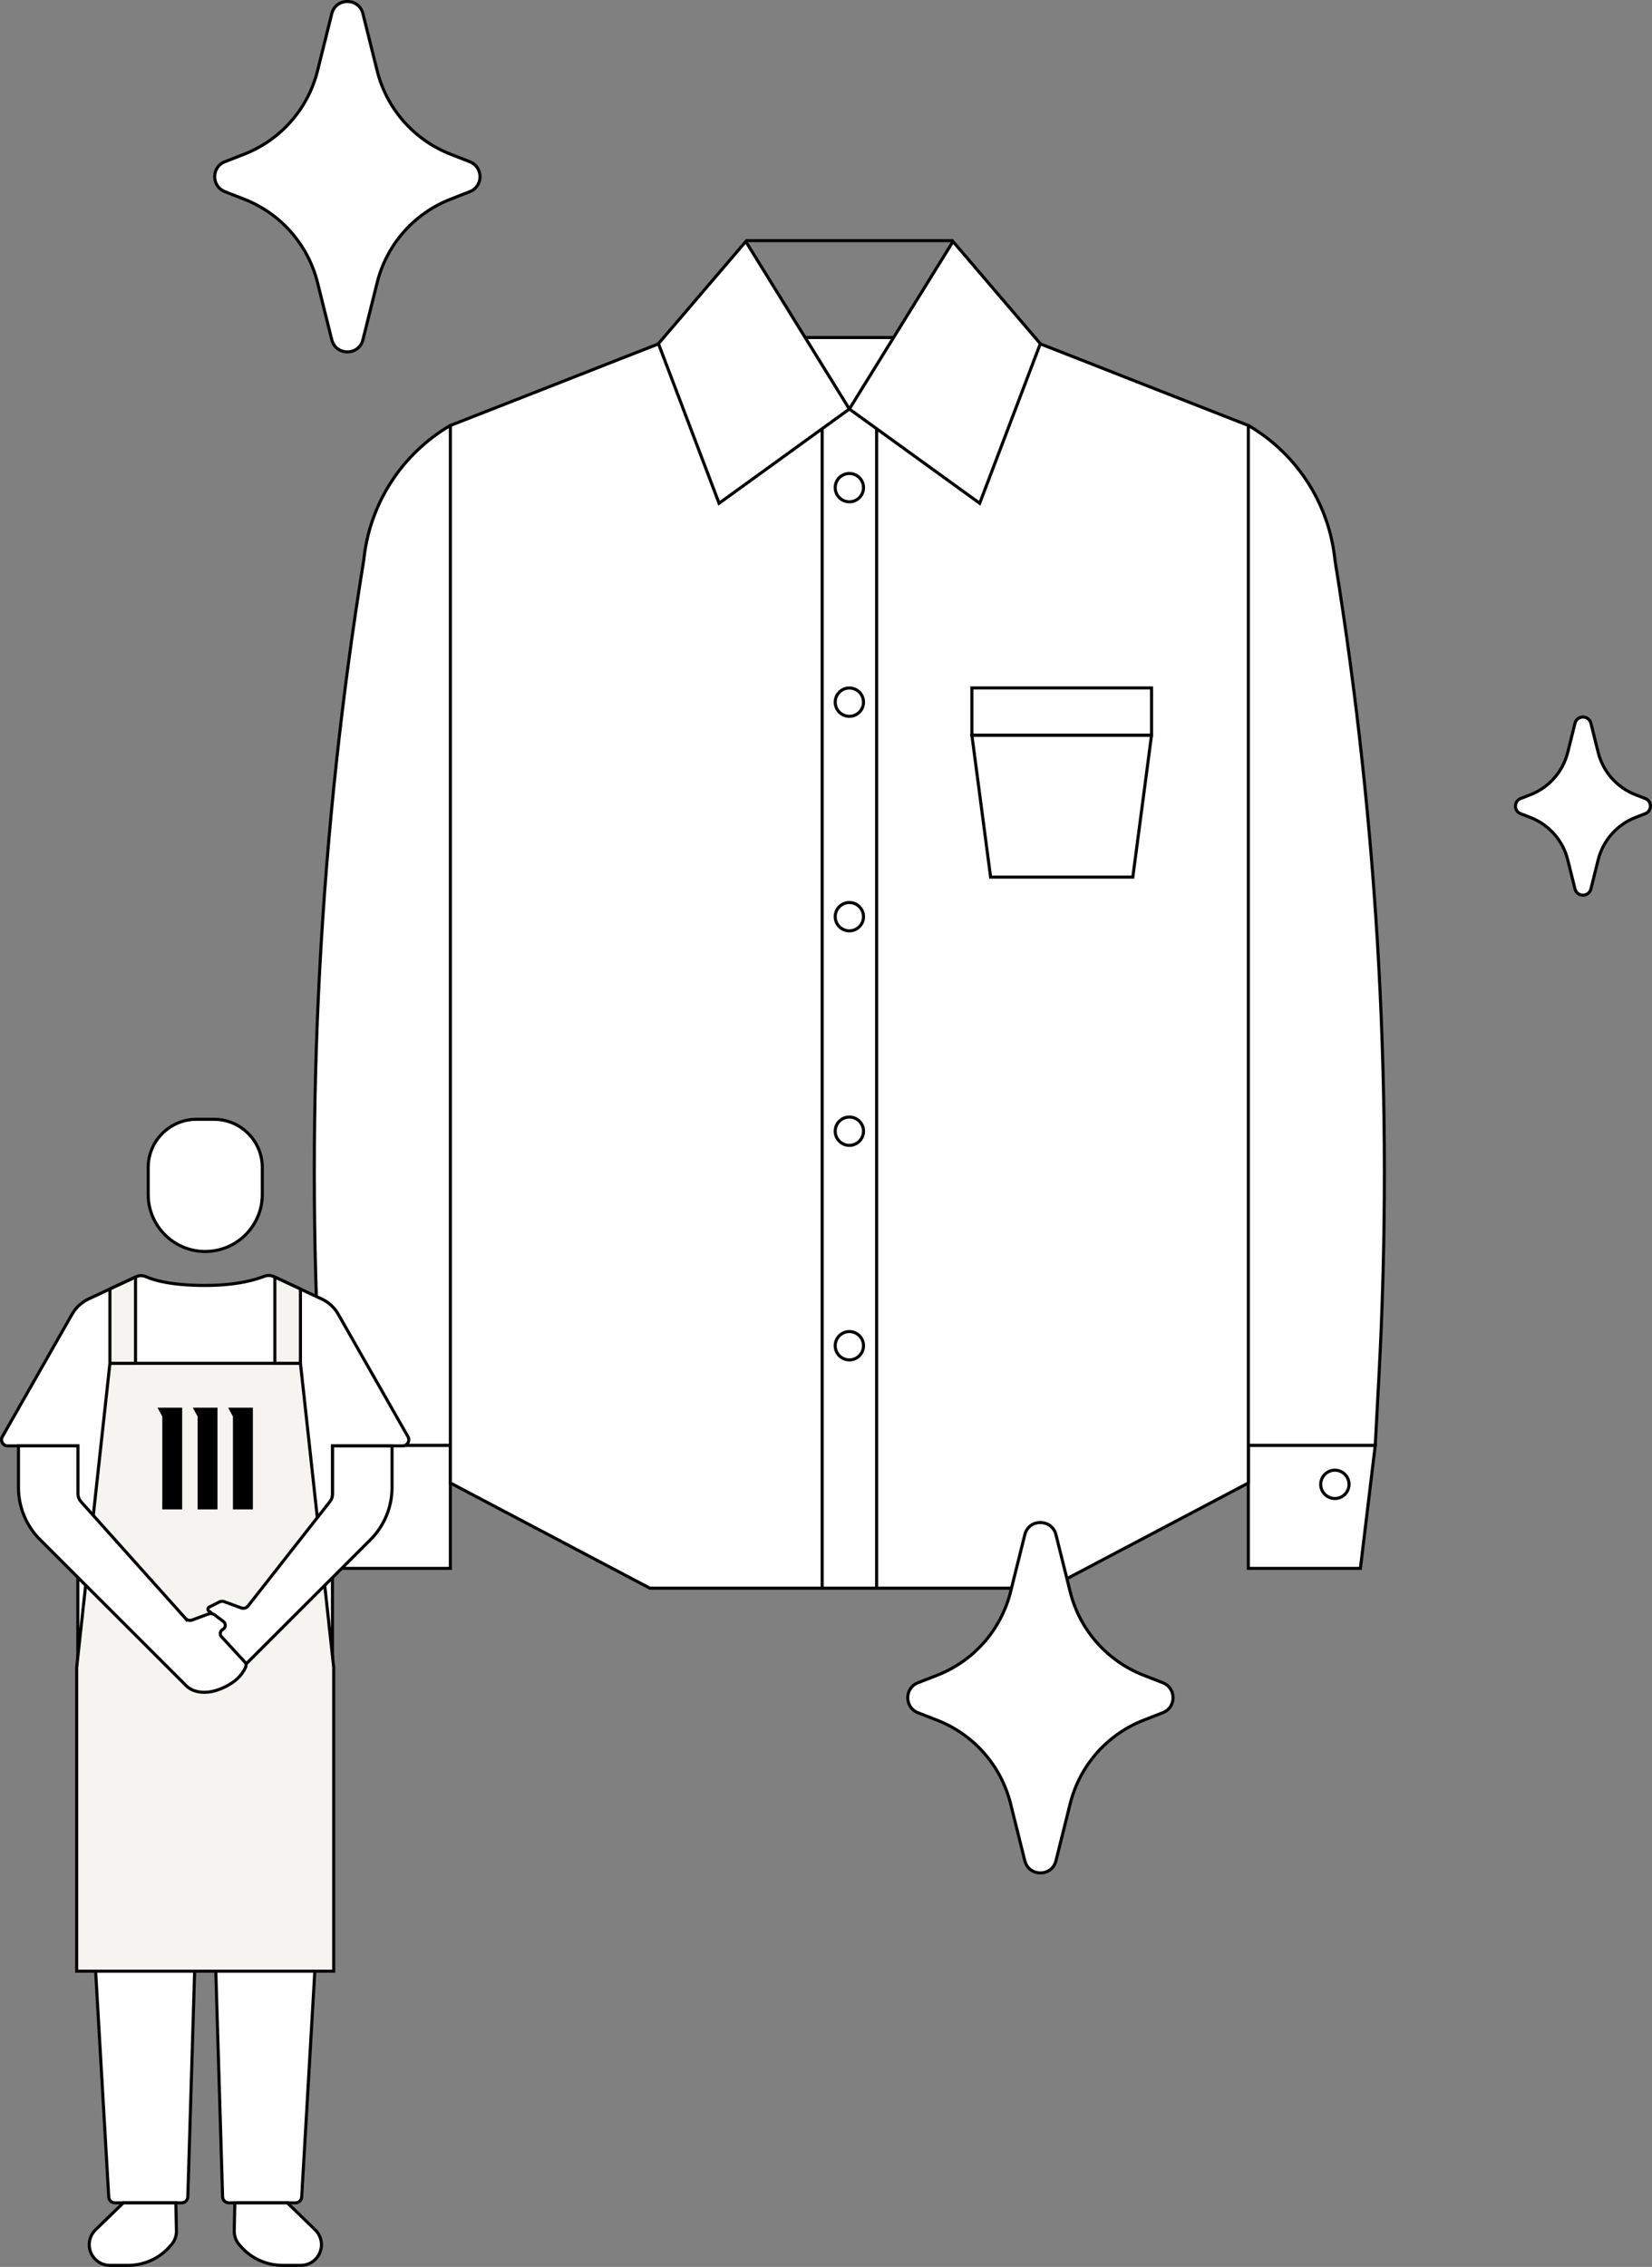 <?xml version="1.0" encoding="UTF-8"?>
<svg id="_レイヤー_2" data-name="レイヤー 2" xmlns="http://www.w3.org/2000/svg" viewBox="0 0 268.43 368.27">
  <rect x="0" y="0" width="268.43" height="368.27" fill="#808080" stroke="none"/>
  <defs>
    <style>
      .cls-1 {
        fill: #fff;
      }

      .cls-1, .cls-2, .cls-3, .cls-4 {
        stroke: #000;
        stroke-width: .5px;
      }

      .cls-1, .cls-2, .cls-4 {
        stroke-miterlimit: 10;
      }

      .cls-2, .cls-3 {
        fill: #f6f4f0;
      }

      .cls-5 {
        stroke-width: 0px;
      }

      .cls-3 {
        stroke-linecap: round;
        stroke-linejoin: round;
      }

      .cls-4 {
        fill: none;
      }
    </style>
  </defs>
  <g id="_レイヤー_1-2" data-name="レイヤー 1">
    <g>
      <path class="cls-1" d="m61.29,11.52l-2.32-9.3c-.66-2.64-4.41-2.64-5.06,0l-2.32,9.3c-1.55,6.18-6,11.23-11.94,13.54l-3.1,1.21c-2.22.86-2.22,4,0,4.87l3.1,1.21c5.94,2.31,10.39,7.36,11.94,13.54l2.32,9.3c.66,2.64,4.41,2.64,5.06,0l2.32-9.3c1.55-6.18,6-11.23,11.94-13.54l3.1-1.21c2.22-.86,2.22-4,0-4.87l-3.1-1.21c-5.94-2.31-10.39-7.36-11.94-13.54Z"/>
      <path class="cls-1" d="m259.68,122.22l-1.18-4.73c-.34-1.34-2.24-1.34-2.58,0l-1.18,4.73c-.79,3.15-3.05,5.71-6.07,6.89l-1.58.61c-1.13.44-1.13,2.04,0,2.47l1.58.61c3.02,1.18,5.29,3.74,6.07,6.89l1.18,4.73c.34,1.34,2.24,1.34,2.58,0l1.18-4.73c.79-3.15,3.05-5.71,6.07-6.89l1.58-.61c1.13-.44,1.13-2.04,0-2.47l-1.58-.61c-3.02-1.18-5.29-3.74-6.07-6.89Z"/>
      <g>
        <g>
          <path class="cls-1" d="m202.84,234.82h20.62l.59-11c2.42-44.93-.1-89.53-7.13-132.79l-.08-.68c-1.1-8.86-6.26-16.7-13.96-21.21h0"/>
          <polygon class="cls-1" points="202.84 254.79 221.05 254.79 223.46 234.82 202.84 234.82 202.84 254.79"/>
          <circle class="cls-1" cx="216.9" cy="241.14" r="2.3"/>
        </g>
        <g>
          <path class="cls-1" d="m73.18,234.82h-20.62s-.59-11-.59-11c-2.39-44.39,0-88.91,7.13-132.79l.08-.68c1.1-8.86,6.26-16.7,13.96-21.21h0"/>
          <polygon class="cls-1" points="73.18 254.79 54.98 254.79 52.57 234.82 73.18 234.82 73.18 254.79"/>
          <path class="cls-1" d="m61.43,241.14c0,1.27-1.03,2.3-2.3,2.3-1.27,0-2.3-1.03-2.3-2.3,0-1.27,1.03-2.3,2.3-2.3,1.27,0,2.3,1.03,2.3,2.3Z"/>
        </g>
        <polygon class="cls-1" points="202.84 240.92 170.43 258.01 138.01 258.01 105.6 258.01 73.18 240.92 73.18 192.92 73.18 151.66 73.18 110.39 73.18 69.12 82.3 65.55 91.41 61.98 100.52 58.4 109.64 54.83 166.39 54.83 175.51 58.4 184.62 61.98 193.73 65.55 202.84 69.12 202.84 110.39 202.84 151.66 202.84 192.92 202.84 240.92"/>
        <g>
          <circle class="cls-1" cx="138.01" cy="79.22" r="2.3"/>
          <circle class="cls-1" cx="138.01" cy="114.07" r="2.3"/>
          <circle class="cls-1" cx="138.01" cy="148.92" r="2.3"/>
          <circle class="cls-1" cx="138.01" cy="183.77" r="2.3"/>
          <circle class="cls-1" cx="138.01" cy="218.62" r="2.3"/>
        </g>
        <g>
          <line class="cls-4" x1="142.44" y1="69.51" x2="142.44" y2="258.01"/>
          <line class="cls-4" x1="133.59" y1="69.51" x2="133.59" y2="258.01"/>
        </g>
        <polygon class="cls-1" points="184.07 142.49 160.96 142.49 157.92 119.43 187.11 119.43 184.07 142.49"/>
        <rect class="cls-1" x="157.92" y="111.76" width="29.19" height="7.67"/>
        <g>
          <polygon class="cls-1" points="159.19 81.76 169.04 55.83 154.85 39.23 138.01 66.45 159.19 81.76"/>
          <polygon class="cls-1" points="116.84 81.76 106.99 55.83 121.18 39.23 138.01 66.45 116.84 81.76"/>
          <line class="cls-4" x1="121.22" y1="39.09" x2="154.89" y2="39.09"/>
        </g>
      </g>
      <g>
        <path class="cls-1" d="m52.29,211.04l-7.8-3.65c-.5-.23-1.06-.24-1.57-.04-1.33.53-4.44,1.48-9.58,1.48-5.62,0-8.43-.89-9.62-1.42-.52-.24-1.12-.22-1.64.02l-7.7,3.6c-1.12.53-2.06,1.39-2.67,2.47L.38,233.4c-.38.67.1,1.49.87,1.49h11.4v35.68h41.37v-35.68h11.4c.77,0,1.25-.83.87-1.49l-11.33-19.9c-.61-1.08-1.55-1.94-2.67-2.47Z"/>
        <path class="cls-1" d="m35.39,270.57H12.65l5.02,86.35c.03.53.47.94,1,.94h10.85c.54,0,.98-.43,1-.97l2.18-72.35c.03-.83,1.26-.83,1.29,0l2.18,72.35c.02.54.46.97,1,.97h10.85c.53,0,.97-.41,1-.94l5.02-86.35h-18.64Z"/>
        <path class="cls-1" d="m20.04,357.86l-4.52,4.39c-.65.63-1.02,1.5-1.02,2.41h0c0,1.85,1.5,3.36,3.36,3.36h2.97c2.61,0,5.1-1.14,6.81-3.11l.21-.24c.54-.63.84-1.44.82-2.27l-.1-4.53h-8.51Z"/>
        <path class="cls-1" d="m46.69,357.86l4.52,4.39c.65.63,1.02,1.5,1.02,2.41h0c0,1.85-1.5,3.36-3.36,3.36h-2.97c-2.61,0-5.1-1.14-6.81-3.11l-.21-.24c-.54-.63-.84-1.44-.82-2.27l.1-4.53h8.51Z"/>
        <g>
          <polygon class="cls-2" points="54.22 320.23 33.34 320.23 12.46 320.23 12.46 270.86 17.86 221.48 33.34 221.48 48.82 221.48 54.22 270.86 54.22 320.23"/>
          <polygon class="cls-3" points="22.02 207.47 17.86 209.41 17.86 221.48 22.02 221.48 22.02 207.47"/>
          <polygon class="cls-2" points="44.66 207.47 48.82 209.41 48.82 221.48 44.66 221.48 44.66 207.47"/>
        </g>
        <path class="cls-1" d="m40.32,260.88l13.29-16.94c.28-.35.43-.79.43-1.23v-7.81h9.66v6.76c0,3.18-1.27,6.24-3.52,8.49l-22.32,22.29c-1.05,1.04-2.58,1.43-4,1l-2.95-.9-2.17-5,5.4-4.09c.58-.44.51-1.34-.14-1.68h0c-.28-.15-.27-.55,0-.69l1.64-.83c.25-.13.54-.14.8-.05l2.74,1.01c.41.15.86.02,1.13-.32Z"/>
        <path class="cls-1" d="m30.13,262.91l-16.97-18.95c-.32-.37-.5-.84-.5-1.33v-7.74H3v6.76c0,3.18,1.27,6.24,3.52,8.49l23.71,23.69c1.53,1.54,4,1,4,1h0s1.04-.14,2.41-.82c1.42-.71,2.65-1.73,3.28-3.18h0c.13-.3.05-.66-.19-.88l-3.68-3.99c-.4-.36-.32-1,.15-1.25h0c.5-.26.55-.96.1-1.29l-1.45-1.09c-.27-.2-.63-.26-.95-.14l-2.68.99c-.39.14-.82.03-1.09-.27Z"/>
        <g>
          <polygon class="cls-5" points="26.37 230.12 26.37 245.21 29.6 245.21 29.6 228.68 25.59 228.68 26.37 230.12"/>
          <polygon class="cls-5" points="32.11 230.12 32.11 245.21 35.34 245.21 35.34 228.68 31.33 228.68 32.11 230.12"/>
          <polygon class="cls-5" points="37.07 228.68 37.85 230.12 37.85 245.21 41.09 245.21 41.09 228.68 37.07 228.68"/>
        </g>
        <path class="cls-1" d="m31.9,181.84h2.89c4.32,0,7.83,3.51,7.83,7.83v4.37c0,5.12-4.16,9.27-9.27,9.27h0c-5.12,0-9.27-4.16-9.27-9.27v-4.37c0-4.32,3.51-7.83,7.83-7.83Z"/>
      </g>
      <path class="cls-1" d="m173.9,258.62l-2.32-9.3c-.66-2.64-4.41-2.64-5.06,0l-2.32,9.3c-1.55,6.18-6,11.23-11.94,13.54l-3.1,1.21c-2.22.86-2.22,4,0,4.87l3.1,1.21c5.94,2.31,10.39,7.36,11.94,13.54l2.32,9.3c.66,2.64,4.41,2.64,5.06,0l2.32-9.3c1.55-6.18,6-11.23,11.94-13.54l3.1-1.21c2.22-.86,2.22-4,0-4.87l-3.1-1.21c-5.94-2.31-10.39-7.36-11.94-13.54Z"/>
    </g>
  </g>
</svg>